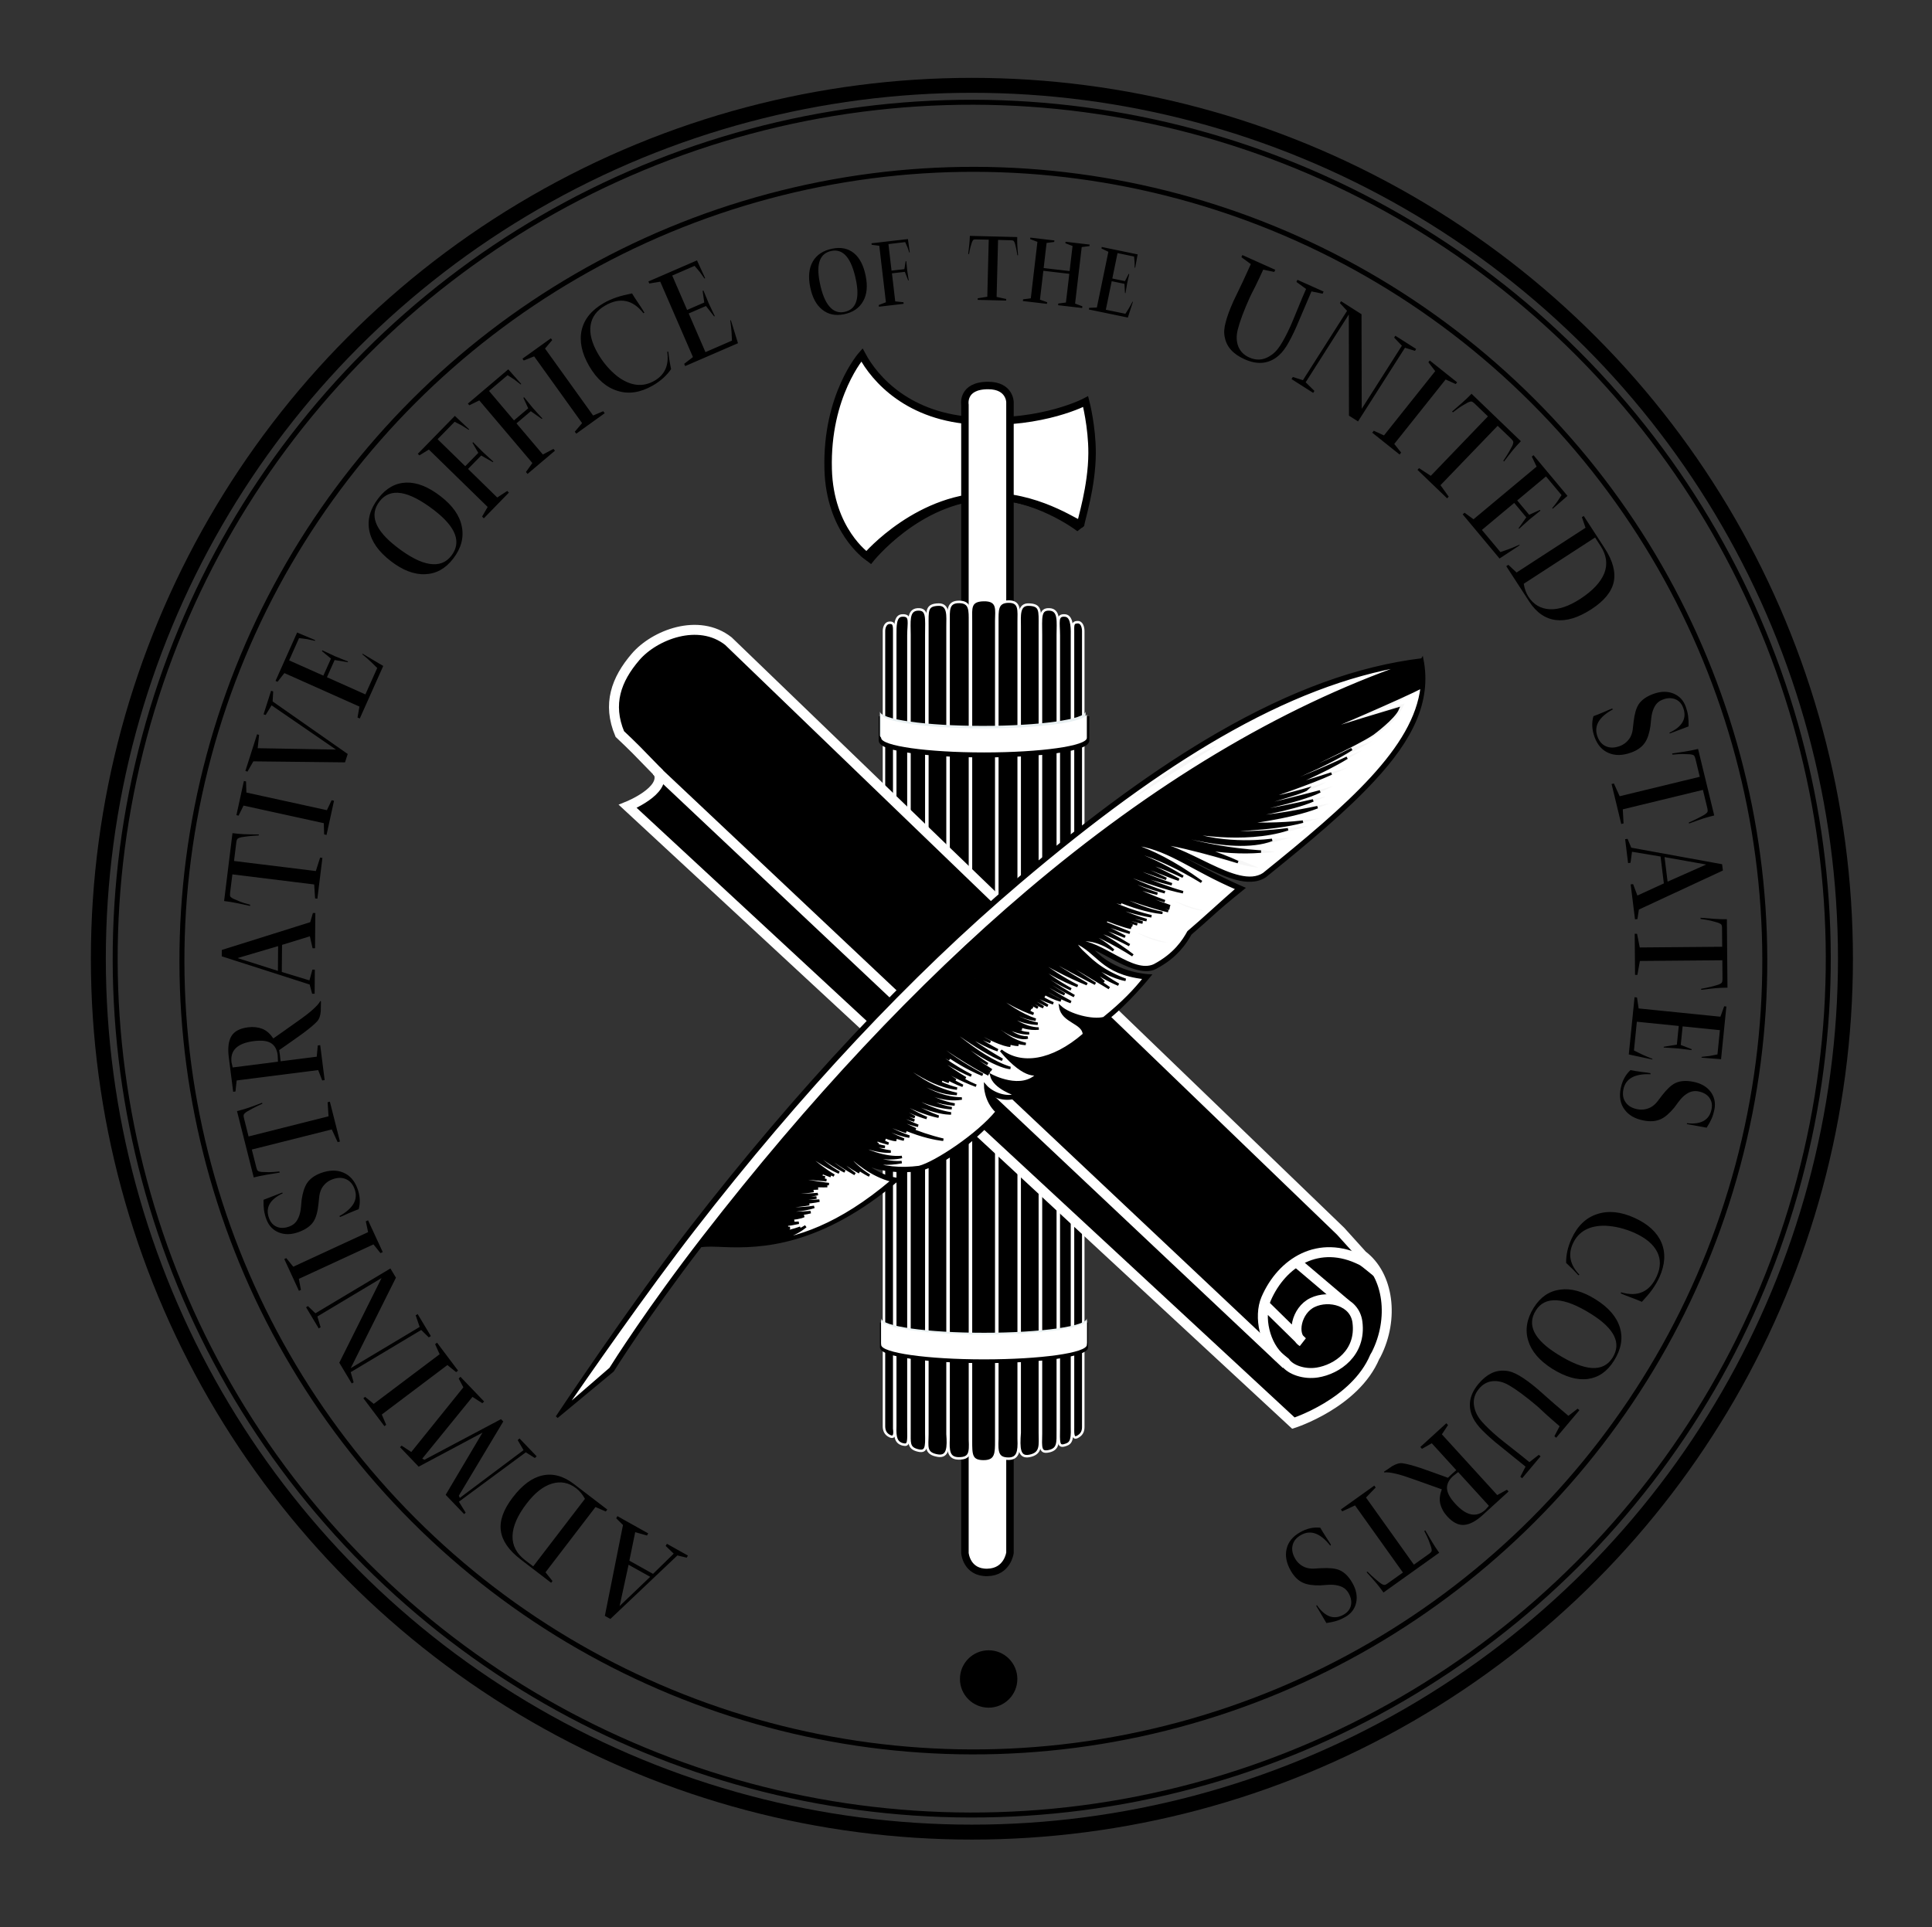 <?xml version="1.0" encoding="utf-8"?>
<!-- Generator: Adobe Illustrator 25.2.3, SVG Export Plug-In . SVG Version: 6.00 Build 0)  -->
<svg version="1.1" xmlns="http://www.w3.org/2000/svg" xmlns:xlink="http://www.w3.org/1999/xlink" x="0px" y="0px"
	 viewBox="0 0 387.77 386.89" style="enable-background:new 0 0 387.77 386.89;" xml:space="preserve">
<rect x="0" y="0" width="387.77" height="386.89" fill="#333333" stroke="none"/>
<style type="text/css">
	.st0{fill:none;stroke:#000000;stroke-width:3;}
	.st1{fill:none;stroke:#000000;}
	.st2{stroke:#000000;}
	.st3{fill:#FFFFFF;stroke:#000000;stroke-width:1.5;}
	.st4{stroke:#FFFFFF;stroke-width:0.5;}
	.st5{stroke:#000000;stroke-width:0.5;}
	.st6{fill:#E9F0F2;}
	.st7{fill:#FFFFFF;}
	.st8{fill:#ECF3F4;}
	.st9{stroke:#FFFFFF;stroke-width:2;}
	.st10{fill:none;stroke:#FFFFFF;stroke-width:2;}
	.st11{fill:#F6F6F6;}
	.st12{fill:#96817B;}
	.st13{fill:#4B201B;}
</style>
<g id="Layer_4">
	<g>
		<g>
			<circle class="st0" cx="195.07" cy="192.46" r="175.33"/>
		</g>
		<g>
			
				<ellipse transform="matrix(0.707 -0.707 0.707 0.707 -78.941 194.309)" class="st1" cx="195.08" cy="192.44" rx="171.94" ry="171.94"/>
		</g>
		
			<ellipse transform="matrix(0.707 -0.707 0.707 0.707 -79.123 194.651)" class="st1" cx="195.4" cy="192.84" rx="158.87" ry="158.87"/>
		<g>
			<path d="M198.43,342.81c3.18,0,5.76-2.58,5.76-5.76c0-3.18-2.58-5.76-5.76-5.76c-3.18,0-5.76,2.58-5.76,5.76
				C192.67,340.23,195.25,342.81,198.43,342.81z"/>
		</g>
		<path d="M130.1,307.82l-0.24,0.43l-2.37-0.67l-1.17,5.72l4.75,2.65l4.15-4.06l-1.61-1.55l0.24-0.43l4.22,2.36l-0.24,0.43
			l-1.87-0.45l-13.45,12.75l-1.11-0.62l3.64-18.24l-1.36-1.35l0.24-0.43L130.1,307.82z M124.36,322.41l6.14-5.87l-4.34-2.42
			L124.36,322.41z M108.88,296.19c2.09-0.46,4.21,0.11,6.3,1.71l6.71,5.14l-0.3,0.39l-2.07-0.9l-10.03,13.1l1.4,1.76l-0.27,0.35
			l-6.13-4.7c-2.38-1.82-3.71-3.76-3.97-5.77c-0.27-2.01,0.53-4.25,2.4-6.68C104.81,298.12,106.78,296.65,108.88,296.19z
			 M102.87,308.31c-0.06,1.92,0.79,3.55,2.54,4.9l1.61,1.23l10.38-13.55c-0.49-0.9-1.07-1.6-1.75-2.12
			c-1.51-1.16-3.14-1.46-4.89-0.93c-1.75,0.53-3.43,1.86-5.07,4.01C103.87,304.22,102.93,306.39,102.87,308.31z M97.17,281.35
			l-0.36,0.34l-1.98-1.27l-10.09,12.41l0.46,0.21l15.36-8.15l0.45,0.47l-8.91,14.88l0.19,0.46l12.79-9.59l-1.17-2.01l0.36-0.34
			l3.44,3.59l-0.36,0.34l-1.82-1.14l-13.42,9.91l1.35,2.2l-0.3,0.29l-3.71-3.87l7.39-12.48l-12.81,6.83l-3.74-3.91l0.32-0.31
			l1.94,1.27L93,278.5l-0.94-1.77l0.36-0.34L97.17,281.35z M91.94,275.15l-0.39,0.3l-1.75-1.42l-13.17,9.93l0.88,2.07l-0.35,0.27
			l-4.23-5.61l0.35-0.27l1.74,1.4l13.22-9.96l-0.91-2.02l0.39-0.3L91.94,275.15z M63.31,263.64l15.05-9l1.11,1.85l-9.08,18.17
			l13.84-8.28l-0.8-2.34l0.4-0.24l2.65,4.42l-0.42,0.25l-1.52-1.48l-14.15,8.47l0.59,2.04l-0.38,0.23l-2.5-4.17l8.48-16.99
			l-12.88,7.71l0.65,2.16l-0.38,0.23l-2.54-4.24l0.38-0.23L63.31,263.64z M76.82,251.35l-0.45,0.21l-1.41-1.75l-14.98,6.92
			l0.42,2.21l-0.4,0.19l-2.94-6.38l0.4-0.19l1.4,1.73l15.02-6.94l-0.46-2.17l0.45-0.21L76.82,251.35z M68.87,235.38
			c1.33,0.54,2.29,1.63,2.87,3.21c0.53,1.44,0.62,2.82,0.25,4.15c-0.51,0.19-1.19,0.46-2.07,0.84c-0.88,0.41-1.43,0.64-1.65,0.72
			l-0.17-0.16c2.81-1.56,3.83-3.38,3.07-5.45c-0.36-0.98-0.94-1.65-1.76-1.99c-0.79-0.35-1.7-0.32-2.7,0.05
			c-0.9,0.33-1.6,0.92-2.1,1.74c-0.25,0.45-0.44,0.99-0.52,1.6c-0.07,0.72-0.12,1.26-0.17,1.59c-0.16,1.59-0.49,2.73-0.96,3.49
			c-0.58,0.91-1.56,1.63-2.98,2.15c-1.44,0.53-2.78,0.58-3.98,0.11c-1.2-0.47-2.05-1.35-2.54-2.67c-0.21-0.56-0.37-1.17-0.47-1.8
			c-0.08-0.61-0.12-1.31-0.1-2.1l3.76-1.46l0.09,0.16c-2.6,1.23-3.51,2.9-2.75,4.97c0.31,0.86,0.83,1.44,1.58,1.75
			c0.75,0.31,1.57,0.28,2.5-0.06c0.71-0.26,1.26-0.71,1.63-1.38c0.3-0.53,0.52-1.16,0.63-1.9c0.04-0.21,0.11-0.9,0.21-2.07
			c0.21-1.46,0.57-2.59,1.09-3.37c0.59-0.88,1.53-1.56,2.78-2.02C66.08,234.88,67.56,234.83,68.87,235.38z M52.66,221.57
			c-0.79,0.36-1.42,0.65-1.87,0.9c-0.45,0.25-0.85,0.46-1.22,0.68c-0.35,0.22-0.56,0.44-0.63,0.59c-0.07,0.15-0.06,0.42,0.03,0.74
			l0.92,3.66l16.05-4.04l-0.18-2.83l0.45-0.11l2.02,8l-0.46,0.12l-1.18-2.55l-16.05,4.04l0.92,3.63c0.08,0.33,0.19,0.54,0.3,0.65
			c0.13,0.1,0.42,0.19,0.83,0.22c0.44,0.02,0.92,0.04,1.43,0.04c0.51,0.01,1.19-0.06,2.06-0.14l0.06,0.23
			c-0.88,0.14-1.75,0.28-2.66,0.43c-0.9,0.15-1.74,0.33-2.55,0.54l-3.36-13.32c0.86-0.21,1.61-0.43,2.23-0.64
			c0.64-0.21,1.58-0.56,2.8-1.03L52.66,221.57z M64.42,201.02c-0.02,0.66-0.04,1.32-0.04,1.97c-0.07,0.9-0.3,1.59-0.74,2.06
			c-0.53,0.57-1.45,1.36-2.77,2.34c-1.01,0.73-2.62,1.88-4.84,3.42l0.15,0.95l0.14,1.29l7.25-0.92l0.21-2.26l0.49-0.06l0.89,7.02
			l-0.49,0.06l-0.81-2.07l-16.36,2.08l-0.24,2.21l-0.46,0.06l-0.88-6.92c-0.24-1.88-0.05-3.3,0.53-4.26
			c0.59-0.97,1.69-1.55,3.32-1.76c1.08-0.14,2.04-0.02,2.9,0.31c0.86,0.36,1.57,1.01,2.19,1.92c1.57-1.09,3.08-2.17,4.57-3.23
			c1.52-1.06,2.59-1.88,3.23-2.46c0.8-0.7,1.36-1.3,1.63-1.83L64.42,201.02z M46.47,213.27l0.23,1.02l9.09-1.16l-0.06-1.33
			c-0.15-1.16-0.62-1.97-1.38-2.42c-0.77-0.45-1.88-0.57-3.41-0.38C47.66,209.42,46.16,210.84,46.47,213.27z M63.23,190.36l-0.49,0
			l-0.55-2.4l-5.58,1.72l-0.05,5.44l5.55,1.69l0.59-2.16l0.49,0l-0.04,4.84l-0.5,0l-0.5-1.85l-17.64-5.66l0.01-1.28l17.74-5.57
			l0.54-1.84l0.49,0L63.23,190.36z M47.68,192.33l8.1,2.57l0.04-4.97L47.68,192.33z M51.93,167.71c-0.87,0.05-1.56,0.1-2.07,0.16
			c-0.51,0.07-0.96,0.12-1.39,0.2c-0.4,0.08-0.68,0.2-0.8,0.32c-0.12,0.12-0.2,0.37-0.24,0.7l-0.46,3.75l16.42,2.02l0.86-2.7
			l0.46,0.06l-1.01,8.19l-0.46-0.06l-0.18-2.8l-16.42-2.02l-0.46,3.72c-0.04,0.34-0.02,0.58,0.04,0.71c0.09,0.14,0.33,0.33,0.7,0.5
			c0.4,0.18,0.85,0.37,1.32,0.56c0.47,0.19,1.13,0.38,1.97,0.61l-0.03,0.23c-0.87-0.19-1.74-0.37-2.63-0.56
			c-0.89-0.19-1.74-0.32-2.57-0.42l1.68-13.63c0.88,0.11,1.66,0.18,2.31,0.21c0.68,0.03,1.67,0.05,2.98,0.05L51.93,167.71z
			 M65.54,167.61l-0.48-0.11l-0.07-2.25l-16.11-3.53l-1,2.02l-0.43-0.1l1.5-6.86l0.43,0.09l0.07,2.23l16.16,3.54l0.95-2l0.48,0.11
			L65.54,167.61z M54.72,140.81l15.07,10.55l-0.54,1.68l-18.4-0.2l-1.18,2.06l-0.42-0.14l2.35-7.36l0.4,0.13l-0.28,2.67l15.71,0.27
			l-12.92-8.88l-1.19,1.94l-0.42-0.13l1.51-4.73l0.42,0.13L54.72,140.81z M76.92,133.69l-4.71,10.55l-0.45-0.2l0.38-2.2l-15.06-6.72
			l-1.38,1.75l-0.4-0.18l4.34-9.72l0.24,0.11l3.38,1.42l-0.06,0.14c-0.65-0.15-1.16-0.26-1.59-0.34c-0.41-0.04-0.95-0.11-1.59-0.2
			l-1.99,4.47l6.87,3.06l1.53-3.42l-1.81-1.49l0.07-0.17l2.5,1.17c0.31,0.14,0.82,0.34,1.52,0.62c0.7,0.28,1.09,0.43,1.14,0.45
			l-0.06,0.14l-2.63-0.43l-1.54,3.45l7.72,3.45l2.37-5.3c-0.38-0.37-0.77-0.77-1.21-1.19c-0.44-0.42-1.03-0.95-1.78-1.56l0.05-0.12
			L76.92,133.69z M92.69,105.7c0.45,2.22-0.14,4.4-1.75,6.47c-1.54,2-3.42,3.02-5.61,3.1c-2.21,0.1-4.52-0.79-6.92-2.65
			c-2.43-1.88-3.86-3.9-4.29-6.11c-0.43-2.21,0.18-4.36,1.83-6.5c1.56-2.02,3.41-3.05,5.57-3.13c2.16-0.07,4.47,0.85,6.92,2.75
			C90.83,101.47,92.26,103.49,92.69,105.7z M80.52,98.99c-1.82-0.29-3.27,0.27-4.33,1.65c-2.1,2.72-0.97,5.76,3.42,9.15
			c2.57,1.99,4.78,3.13,6.63,3.41c1.85,0.28,3.29-0.26,4.35-1.64c2.08-2.7,0.95-5.74-3.42-9.11
			C84.56,100.44,82.35,99.29,80.52,98.99z M94.05,86.28c-0.56-0.36-1-0.65-1.37-0.87c-0.37-0.18-0.85-0.43-1.43-0.74l-3.42,3.5
			l5.55,5.42L96,90.91l-1.17-2.01l0.13-0.13l1.94,1.96c0.24,0.24,0.65,0.6,1.21,1.11c0.56,0.51,0.88,0.78,0.91,0.82l-0.11,0.11
			l-2.33-1.33l-2.64,2.7l5.86,5.73l2.01-1.31l0.33,0.33l-5.03,5.16l-0.35-0.35l1.12-1.93l-11.8-11.52l-1.9,1.16l-0.32-0.31
			l7.43-7.61l0.19,0.18l2.68,2.51L94.05,86.28z M104.51,77.18c-0.52-0.41-0.94-0.74-1.28-0.99c-0.35-0.21-0.81-0.51-1.35-0.87
			l-3.73,3.16l5.01,5.91l2.86-2.42l-0.97-2.11l0.14-0.12l1.74,2.14c0.22,0.26,0.59,0.66,1.1,1.22c0.51,0.56,0.8,0.86,0.83,0.9
			l-0.12,0.1l-2.2-1.55l-2.88,2.44l5.3,6.25l2.12-1.12l0.3,0.36l-5.5,4.66l-0.32-0.38l1.29-1.81L96.2,80.38l-2,0.98l-0.29-0.34
			l8.11-6.88l0.17,0.2l2.43,2.75L104.51,77.18z M115.66,87.06l-0.29-0.4l1.46-1.72l-9.62-13.4l-2.09,0.83l-0.26-0.36l5.71-4.1
			l0.26,0.36l-1.44,1.7l9.65,13.44l2.04-0.86l0.29,0.4L115.66,87.06z M134.34,72.2c0.09,0.58,0.23,1.22,0.35,1.9
			c-0.88,1.29-2.1,2.39-3.66,3.29c-2.48,1.43-4.86,1.79-7.1,1.07c-2.27-0.7-4.15-2.35-5.68-4.98c-1.5-2.59-2-5.01-1.5-7.22
			c0.51-2.19,1.96-3.99,4.39-5.4c0.79-0.46,1.65-0.83,2.55-1.15c0.9-0.31,1.96-0.56,3.17-0.81c0.25,0.43,0.66,1.09,1.24,1.93
			c0.58,0.84,0.99,1.5,1.24,1.93l-0.2,0.12c-2.16-2.75-4.73-3.24-7.68-1.54c-1.69,0.98-2.67,2.3-2.92,3.94
			c-0.26,1.68,0.24,3.59,1.48,5.73c0.52,0.9,1.12,1.73,1.77,2.49c0.67,0.79,1.38,1.45,2.12,2.05c2.6,1.95,5.09,2.25,7.46,0.88
			c2.09-1.21,2.93-3.14,2.55-5.83l0.22,0.02C134.18,71.09,134.25,71.63,134.34,72.2z M148.12,68.9l-10.6,4.59l-0.2-0.45l1.76-1.36
			l-6.56-15.13l-2.2,0.36l-0.18-0.41l9.76-4.23l0.1,0.24l1.53,3.34l-0.14,0.06c-0.38-0.54-0.68-0.98-0.94-1.32
			c-0.28-0.31-0.62-0.72-1.04-1.22l-4.49,1.95l2.99,6.9l3.44-1.49l-0.33-2.33l0.17-0.07l1.05,2.55c0.13,0.31,0.38,0.8,0.7,1.48
			c0.32,0.68,0.51,1.05,0.53,1.1l-0.14,0.06l-1.64-2.09l-3.46,1.5l3.36,7.76l5.32-2.31c-0.03-0.53-0.05-1.09-0.08-1.69
			c-0.04-0.61-0.12-1.39-0.26-2.36l0.12-0.05L148.12,68.9z M173.22,60.5c-0.77,1.37-2.07,2.23-3.85,2.59
			c-1.71,0.34-3.15,0.03-4.34-0.93c-1.2-0.95-2-2.46-2.42-4.53c-0.42-2.08-0.25-3.79,0.53-5.14c0.78-1.35,2.08-2.2,3.91-2.57
			c1.73-0.35,3.17-0.05,4.33,0.89c1.16,0.94,1.95,2.47,2.37,4.58C174.17,57.45,174,59.15,173.22,60.5z M169.9,51.47
			c-0.82-0.97-1.83-1.34-3.01-1.1c-2.33,0.47-3.12,2.57-2.36,6.34c0.44,2.21,1.08,3.81,1.92,4.79c0.84,0.99,1.83,1.36,3.02,1.12
			c2.31-0.46,3.1-2.57,2.35-6.31C171.36,54.06,170.73,52.46,169.9,51.47z M182.49,50.68c-0.14-0.44-0.25-0.79-0.36-1.06
			c-0.12-0.26-0.27-0.6-0.45-1.02L178.32,49l0.62,5.33l2.58-0.3l0.25-1.59l0.13-0.01l0.19,1.9c0.03,0.23,0.09,0.61,0.17,1.12
			c0.08,0.52,0.13,0.8,0.13,0.84l-0.11,0.01l-0.67-1.73l-2.59,0.3l0.66,5.63l1.65,0.17l0.04,0.32l-4.96,0.58l-0.04-0.34l1.44-0.55
			l-1.33-11.34l-1.53-0.2l-0.04-0.3l7.32-0.85l0.02,0.18l0.35,2.52L182.49,50.68z M204.19,51.23c-0.09-0.6-0.17-1.07-0.25-1.41
			c-0.08-0.34-0.15-0.65-0.23-0.94c-0.08-0.27-0.19-0.46-0.28-0.53c-0.09-0.08-0.27-0.12-0.5-0.12l-2.61-0.07l-0.29,11.45l1.92,0.41
			l-0.01,0.32l-5.71-0.14l0.01-0.32l1.92-0.31l0.29-11.45l-2.59-0.06c-0.23-0.01-0.4,0.03-0.49,0.08c-0.09,0.07-0.2,0.25-0.3,0.51
			c-0.1,0.29-0.2,0.61-0.29,0.95c-0.1,0.34-0.18,0.81-0.29,1.4l-0.16,0c0.07-0.61,0.14-1.22,0.21-1.85c0.07-0.63,0.1-1.22,0.12-1.8
			l9.51,0.24c-0.01,0.61-0.01,1.15,0.01,1.6c0.02,0.47,0.08,1.16,0.16,2.06L204.19,51.23z M212.37,61.27l0.04-0.34l1.53-0.2
			l0.68-5.76l-5.21-0.61l-0.68,5.8l1.45,0.51L210.13,61l-4.83-0.57l0.04-0.34l1.55-0.2l1.33-11.34L206.76,48l0.04-0.3l4.83,0.57
			l-0.04,0.3l-1.53,0.2l-0.59,5.04l5.21,0.61l0.59-5.04l-1.44-0.55l0.04-0.3l4.83,0.57l-0.04,0.3l-1.55,0.2l-1.33,11.34l1.46,0.55
			l-0.04,0.34L212.37,61.27z M226.37,63.75l-7.83-1.62l0.07-0.33l1.54-0.07l2.31-11.18l-1.39-0.67l0.06-0.3l7.21,1.49l-0.04,0.18
			l-0.46,2.5l-0.11-0.02c0-0.46,0.01-0.83-0.01-1.12c-0.03-0.28-0.07-0.66-0.1-1.11l-3.32-0.69l-1.05,5.1l2.54,0.53l0.74-1.45
			l0.12,0.03l-0.42,1.86c-0.05,0.23-0.11,0.6-0.19,1.12c-0.09,0.52-0.13,0.8-0.14,0.84l-0.11-0.02l-0.1-1.84l-2.56-0.53l-1.18,5.73
			l3.93,0.81c0.19-0.31,0.41-0.63,0.63-0.99c0.22-0.36,0.49-0.84,0.79-1.44l0.09,0.02L226.37,63.75z M263.22,58.5l-3.05,7.16
			c-0.71,1.59-1.38,2.89-1.99,3.87c-0.63,0.97-1.28,1.71-1.99,2.21c-1.83,1.34-3.97,1.47-6.39,0.38c-2.28-1.02-3.6-2.47-3.97-4.38
			c-0.21-0.87-0.15-1.89,0.17-3.04c0.29-1.15,0.81-2.57,1.57-4.26c0.59-1.25,1.22-2.53,1.88-3.92c0.65-1.39,1.18-2.55,1.6-3.5
			l-1.89-1.39l0.19-0.43l6.6,2.96l-0.19,0.43l-2.22-0.46c-0.43,0.95-0.95,2.05-1.58,3.34c-0.66,1.27-1.02,2.02-1.12,2.24
			c-1.22,2.71-2.01,4.86-2.41,6.45c-0.33,1.31-0.27,2.45,0.12,3.42c0.39,0.97,1.12,1.7,2.16,2.17c1.4,0.63,2.74,0.57,4.02-0.19
			c0.81-0.46,1.55-1.16,2.19-2.15c0.65-0.99,1.36-2.33,2.12-4.01c0.16-0.36,0.65-1.51,1.42-3.41c0.77-1.91,1.35-3.25,1.68-3.98
			l-1.93-1.41l0.19-0.43l5.25,2.36l-0.19,0.43L263.22,58.5z M281.99,69.81l-9.42,14.79l-1.82-1.16l-0.03-20.31l-8.66,13.61
			l1.76,1.74l-0.25,0.39l-4.35-2.77l0.26-0.42l2.03,0.64l8.86-13.92l-1.44-1.56l0.24-0.37l4.1,2.61l0.04,18.99l8.06-12.67
			l-1.55-1.63l0.24-0.37l4.17,2.65L284,70.43L281.99,69.81z M275.42,86.86l0.31-0.39l2.05,0.94l10.28-12.9l-1.37-1.79l0.28-0.35
			l5.49,4.38l-0.28,0.35l-2.03-0.92l-10.31,12.94l1.38,1.73l-0.31,0.39L275.42,86.86z M301.72,92.52c0.48-0.73,0.86-1.3,1.11-1.75
			c0.25-0.45,0.48-0.84,0.68-1.23c0.18-0.37,0.24-0.67,0.22-0.83c-0.02-0.17-0.17-0.38-0.42-0.62l-2.72-2.61L289.12,97.4l1.65,2.3
			l-0.32,0.34l-5.95-5.72l0.32-0.34l2.35,1.54l11.47-11.93l-2.7-2.6c-0.24-0.23-0.45-0.36-0.6-0.39c-0.17-0.01-0.46,0.06-0.82,0.25
			c-0.38,0.21-0.8,0.46-1.24,0.72c-0.44,0.27-0.98,0.68-1.67,1.21l-0.17-0.16c0.67-0.58,1.34-1.17,2.03-1.77
			c0.69-0.6,1.3-1.2,1.88-1.8l9.9,9.52c-0.61,0.64-1.13,1.22-1.55,1.72c-0.43,0.52-1.04,1.31-1.83,2.35L301.72,92.52z
			 M300.97,112.12l-7.4-8.87l0.38-0.32l1.8,1.31l12.66-10.57l-0.96-2.01l0.34-0.28l6.82,8.17l-0.2,0.17l-2.77,2.41l-0.1-0.12
			c0.42-0.52,0.75-0.93,1-1.28c0.22-0.35,0.52-0.8,0.88-1.34l-3.13-3.75l-5.77,4.82l2.4,2.88l2.14-0.97l0.12,0.14l-2.15,1.73
			c-0.26,0.22-0.66,0.59-1.22,1.09c-0.56,0.5-0.87,0.79-0.91,0.82l-0.1-0.12l1.54-2.17l-2.42-2.9l-6.49,5.42l3.72,4.45
			c0.5-0.18,1.03-0.35,1.6-0.56c0.57-0.21,1.3-0.51,2.19-0.91l0.08,0.1L300.97,112.12z M312.28,124.47
			c-2.13-0.26-3.93-1.51-5.36-3.72l-4.6-7.09l0.42-0.27l1.65,1.54l13.84-8.98l-0.73-2.13l0.37-0.24l4.21,6.48
			c1.63,2.51,2.23,4.78,1.81,6.76c-0.42,1.98-1.92,3.82-4.5,5.49C316.76,124.01,314.4,124.73,312.28,124.47z M322,115.07
			c0.7-1.79,0.45-3.61-0.75-5.47l-1.1-1.7l-14.32,9.29c0.16,1.01,0.47,1.87,0.93,2.59c1.03,1.59,2.47,2.43,4.3,2.52
			c1.82,0.09,3.85-0.61,6.12-2.08C319.69,118.58,321.29,116.85,322,115.07z M322.87,151.16c-1.33-0.55-2.27-1.65-2.84-3.24
			c-0.52-1.45-0.6-2.83-0.21-4.15c0.51-0.18,1.19-0.45,2.08-0.83c0.88-0.4,1.44-0.62,1.66-0.7l0.17,0.16
			c-2.82,1.53-3.86,3.34-3.12,5.42c0.35,0.98,0.92,1.66,1.74,2c0.79,0.35,1.69,0.33,2.7-0.03c0.91-0.32,1.61-0.91,2.12-1.72
			c0.25-0.45,0.45-0.99,0.53-1.6c0.08-0.72,0.13-1.26,0.18-1.58c0.18-1.58,0.52-2.73,1-3.48c0.59-0.9,1.58-1.61,3-2.12
			c1.45-0.52,2.79-0.55,3.98-0.07c1.2,0.49,2.04,1.37,2.51,2.7c0.2,0.56,0.36,1.17,0.45,1.8c0.08,0.61,0.11,1.31,0.09,2.1
			l-3.77,1.43l-0.08-0.16c2.61-1.21,3.53-2.87,2.79-4.95c-0.31-0.86-0.82-1.45-1.57-1.76c-0.75-0.31-1.57-0.3-2.5,0.04
			c-0.71,0.25-1.27,0.7-1.64,1.36c-0.31,0.53-0.53,1.16-0.65,1.89c-0.04,0.21-0.12,0.9-0.23,2.07c-0.22,1.46-0.59,2.59-1.12,3.36
			c-0.6,0.88-1.55,1.55-2.8,1.99C325.65,151.69,324.17,151.72,322.87,151.16z M338.95,165.12c0.8-0.35,1.42-0.64,1.88-0.88
			c0.45-0.24,0.86-0.45,1.23-0.67c0.35-0.22,0.57-0.43,0.64-0.58c0.07-0.15,0.06-0.42-0.02-0.75l-0.89-3.67l-16.08,3.9l0.15,2.83
			l-0.46,0.11l-1.94-8.02l0.46-0.11l1.16,2.56l16.08-3.9l-0.88-3.64c-0.08-0.33-0.19-0.54-0.29-0.65c-0.13-0.1-0.42-0.19-0.83-0.23
			c-0.44-0.03-0.92-0.04-1.43-0.05c-0.51-0.01-1.19,0.05-2.06,0.12l-0.06-0.23c0.88-0.13,1.76-0.27,2.66-0.4
			c0.9-0.14,1.74-0.32,2.55-0.51l3.24,13.35c-0.86,0.21-1.61,0.42-2.23,0.62c-0.64,0.21-1.58,0.54-2.81,1L338.95,165.12z
			 M327.29,177.54l0.49-0.06l0.86,2.3l5.31-2.44l-0.66-5.4l-5.73-0.95l-0.3,2.21l-0.49,0.06l-0.59-4.8l0.49-0.06l0.74,1.77
			l18.23,3.32l0.16,1.26l-16.86,7.84l-0.29,1.9l-0.49,0.06L327.29,177.54z M342.45,173.55l-8.36-1.49l0.61,4.93L342.45,173.55z
			 M341.44,198.5c0.86-0.16,1.53-0.3,2.03-0.43c0.49-0.13,0.93-0.24,1.35-0.38c0.39-0.13,0.65-0.29,0.75-0.42
			c0.1-0.13,0.15-0.39,0.15-0.73l-0.03-3.77l-16.55,0.14l-0.5,2.79l-0.47,0l-0.07-8.25l0.47,0l0.54,2.75l16.55-0.14l-0.03-3.75
			c0-0.34-0.06-0.57-0.14-0.7c-0.11-0.13-0.37-0.28-0.76-0.41c-0.42-0.13-0.89-0.25-1.38-0.38c-0.5-0.13-1.17-0.22-2.03-0.35l0-0.23
			c0.88,0.07,1.77,0.14,2.68,0.21c0.91,0.07,1.77,0.09,2.6,0.08l0.12,13.74c-0.88,0.01-1.67,0.04-2.32,0.1
			c-0.68,0.06-1.66,0.17-2.96,0.34L341.44,198.5z M326.91,211.68l1.16-11.49l0.49,0.05l0.33,2.2l16.41,1.66l0.76-2.09l0.44,0.04
			l-1.07,10.59l-0.26-0.03l-3.66-0.29l0.02-0.16c0.66-0.06,1.19-0.12,1.61-0.18c0.4-0.09,0.93-0.19,1.57-0.31l0.49-4.87l-7.48-0.76
			l-0.38,3.73l2.19,0.85l-0.02,0.18l-2.74-0.33c-0.34-0.03-0.88-0.06-1.64-0.11c-0.75-0.05-1.17-0.07-1.22-0.07l0.02-0.16l2.63-0.42
			l0.38-3.75l-8.41-0.85l-0.58,5.77c0.47,0.23,0.97,0.49,1.52,0.75c0.55,0.26,1.28,0.57,2.18,0.93l-0.01,0.13L326.91,211.68z
			 M326.06,222.73c-0.86-1.15-1.1-2.58-0.77-4.24c0.3-1.51,0.95-2.73,1.96-3.67c0.54,0.11,1.26,0.23,2.21,0.36
			c0.96,0.11,1.55,0.2,1.78,0.25l0.06,0.22c-3.21-0.14-5.03,0.88-5.47,3.04c-0.21,1.02-0.06,1.9,0.46,2.61
			c0.49,0.71,1.28,1.16,2.33,1.37c0.94,0.19,1.85,0.05,2.71-0.39c0.45-0.25,0.89-0.62,1.28-1.1c0.43-0.58,0.76-1.02,0.97-1.27
			c0.97-1.26,1.85-2.07,2.64-2.47c0.97-0.47,2.18-0.57,3.66-0.27c1.5,0.3,2.67,0.96,3.45,1.99c0.77,1.03,1.04,2.23,0.76,3.6
			c-0.12,0.59-0.29,1.19-0.54,1.78c-0.25,0.56-0.58,1.18-1.01,1.84l-3.97-0.72l0.01-0.18c2.86,0.31,4.5-0.64,4.94-2.8
			c0.18-0.89,0.04-1.66-0.44-2.32c-0.48-0.65-1.19-1.06-2.16-1.26c-0.74-0.15-1.45-0.05-2.11,0.32c-0.54,0.29-1.05,0.72-1.53,1.29
			c-0.14,0.16-0.57,0.71-1.26,1.66c-0.95,1.14-1.84,1.91-2.69,2.3c-0.96,0.44-2.12,0.53-3.42,0.27
			C328.17,224.61,326.89,223.88,326.06,222.73z M315.73,254.87c-0.41-0.41-0.89-0.86-1.39-1.34c-0.04-1.56,0.32-3.17,1.06-4.8
			c1.18-2.61,2.91-4.28,5.15-5c2.25-0.75,4.74-0.51,7.51,0.75c2.73,1.24,4.54,2.91,5.42,5c0.86,2.08,0.72,4.38-0.43,6.94
			c-0.38,0.83-0.86,1.64-1.41,2.42c-0.55,0.78-1.27,1.6-2.1,2.5c-0.45-0.2-1.17-0.5-2.13-0.85c-0.96-0.35-1.68-0.65-2.13-0.85
			l0.1-0.21c3.36,0.98,5.74-0.11,7.14-3.22c0.81-1.78,0.84-3.42,0.08-4.91c-0.77-1.52-2.28-2.78-4.53-3.8
			c-0.95-0.43-1.92-0.75-2.89-1c-1-0.25-1.97-0.38-2.92-0.44c-3.25-0.07-5.45,1.13-6.58,3.61c-1,2.2-0.56,4.26,1.32,6.23l-0.19,0.11
			C316.51,255.68,316.15,255.29,315.73,254.87z M306.73,269.14c-0.67-2.17-0.29-4.39,1.1-6.62c1.34-2.14,3.1-3.34,5.28-3.63
			c2.19-0.32,4.57,0.34,7.15,1.96c2.6,1.63,4.22,3.5,4.87,5.66c0.65,2.15,0.25,4.36-1.19,6.65c-1.35,2.16-3.09,3.37-5.24,3.66
			c-2.14,0.29-4.53-0.41-7.16-2.05C309,273.16,307.38,271.29,306.73,269.14z M319.51,274.62c1.84,0.11,3.22-0.59,4.15-2.07
			c1.82-2.91,0.4-5.83-4.3-8.77c-2.76-1.73-5.06-2.65-6.94-2.75c-1.87-0.1-3.25,0.58-4.17,2.05c-1.81,2.89-0.38,5.81,4.29,8.73
			C315.34,273.57,317.65,274.5,319.51,274.62z M306.19,294.42l-6.05-4.89c-1.33-1.12-2.4-2.12-3.17-2.98
			c-0.76-0.88-1.29-1.7-1.58-2.52c-0.79-2.13-0.33-4.22,1.38-6.25c1.61-1.91,3.36-2.78,5.3-2.61c0.89,0.04,1.86,0.38,2.87,0.99
			c1.03,0.59,2.25,1.49,3.66,2.68c1.04,0.91,2.1,1.87,3.26,2.88c1.16,1.01,2.13,1.83,2.93,2.5l1.85-1.43l0.36,0.3l-4.66,5.53
			l-0.36-0.3l1.05-2.01c-0.79-0.67-1.71-1.48-2.78-2.44c-1.04-0.98-1.66-1.54-1.84-1.69c-2.27-1.91-4.12-3.27-5.54-4.09
			c-1.17-0.68-2.28-0.93-3.32-0.82c-1.04,0.11-1.94,0.61-2.68,1.49c-0.99,1.17-1.3,2.48-0.92,3.92c0.22,0.9,0.69,1.81,1.47,2.7
			c0.78,0.89,1.87,1.95,3.28,3.14c0.3,0.25,1.27,1.04,2.89,2.3c1.62,1.26,2.75,2.18,3.37,2.7l1.89-1.47l0.36,0.3l-3.7,4.4l-0.36-0.3
			L306.19,294.42z M277.79,295.43c0.55-0.36,1.1-0.72,1.63-1.1c0.78-0.46,1.47-0.67,2.11-0.58c0.77,0.11,1.95,0.4,3.51,0.92
			c1.18,0.41,3.04,1.06,5.58,1.99l0.69-0.67l0.98-0.86l-4.92-5.4l-1.97,1.12l-0.33-0.37l5.23-4.77l0.33,0.37l-1.23,1.86l11.11,12.19
			l1.95-1.07l0.32,0.35l-5.15,4.7c-1.4,1.28-2.67,1.94-3.8,2.01c-1.13,0.08-2.24-0.49-3.35-1.7c-0.74-0.81-1.19-1.66-1.41-2.55
			c-0.2-0.91-0.08-1.86,0.32-2.89c-1.79-0.65-3.55-1.27-5.27-1.88c-1.74-0.63-3.03-1.04-3.87-1.23c-1.04-0.25-1.84-0.36-2.44-0.28
			L277.79,295.43z M298.14,303.07l0.7-0.78l-6.17-6.77l-1.05,0.82c-0.87,0.79-1.25,1.64-1.19,2.52c0.07,0.89,0.61,1.87,1.65,3
			C294.3,304.31,296.33,304.72,298.14,303.07z M274.45,315.5c0.62,0.61,1.12,1.08,1.52,1.41c0.39,0.33,0.73,0.63,1.08,0.89
			c0.33,0.24,0.61,0.36,0.78,0.37c0.17,0.01,0.41-0.1,0.68-0.3l3.07-2.19l-9.61-13.47l-2.57,1.19l-0.27-0.38l6.71-4.79l0.27,0.38
			l-1.94,2.02l9.61,13.47l3.05-2.17c0.28-0.2,0.44-0.38,0.5-0.51c0.05-0.16,0.02-0.46-0.1-0.86c-0.14-0.41-0.3-0.87-0.48-1.35
			c-0.18-0.48-0.49-1.09-0.88-1.86l0.19-0.14c0.45,0.77,0.9,1.53,1.37,2.32c0.47,0.79,0.94,1.5,1.43,2.18l-11.18,7.98
			c-0.51-0.72-0.99-1.34-1.41-1.84c-0.43-0.52-1.09-1.26-1.98-2.23L274.45,315.5z M258.23,310.96c0.31-1.4,1.23-2.52,2.71-3.36
			c1.33-0.76,2.68-1.07,4.05-0.92c0.27,0.47,0.65,1.1,1.17,1.91c0.54,0.8,0.86,1.31,0.97,1.51l-0.13,0.19
			c-1.99-2.52-3.95-3.23-5.88-2.14c-0.91,0.51-1.48,1.19-1.68,2.06c-0.21,0.84-0.04,1.73,0.49,2.65c0.47,0.84,1.17,1.43,2.06,1.79
			c0.49,0.17,1.05,0.27,1.67,0.25c0.72-0.05,1.27-0.09,1.59-0.09c1.59-0.09,2.78,0.04,3.6,0.39c0.99,0.43,1.86,1.28,2.6,2.59
			c0.76,1.34,1.02,2.65,0.75,3.91c-0.27,1.26-1,2.24-2.23,2.93c-0.52,0.29-1.09,0.56-1.7,0.75c-0.58,0.18-1.28,0.33-2.05,0.44
			l-2.05-3.47l0.15-0.11c1.64,2.36,3.43,2.99,5.35,1.9c0.79-0.45,1.29-1.06,1.47-1.85c0.18-0.79,0.02-1.6-0.46-2.46
			c-0.37-0.66-0.91-1.13-1.62-1.38c-0.57-0.21-1.23-0.32-1.97-0.32c-0.21,0-0.91,0.03-2.08,0.13c-1.48,0.03-2.65-0.14-3.5-0.53
			c-0.97-0.44-1.79-1.26-2.44-2.41C258.19,313.79,257.91,312.34,258.23,310.96z"/>
	</g>
</g>
<g id="Layer_3">
	<g>
		<g>
			<g>
				<path class="st2" d="M173.27,111.38l1.48,1.16c0,0,9.56-12.17,23.37-12.68c9.44-0.35,18.11,6.15,18.11,6.15l0.88-0.69
					c0,0,0.42-3.28-2.9-4.11c-2.11-0.53-8.92-3.7-15.78-3.61c-10.1,0.14-19.35,6.68-21.79,8.78
					C173.62,108.96,173.27,111.38,173.27,111.38z"/>
				<path class="st3" d="M172.99,71.25c2.58,4.85,9.37,12.6,22.94,13.25c13.57,0.64,21.97-3.88,21.97-3.88s1.31,5.03,1.29,10.34
					c-0.02,6.79-2.26,13.57-2.26,14.21c0,0.65-7.44-5.16-17.44-5.49c-14.87-0.5-25.52,11.95-25.52,11.95s-7.43-5.17-7.75-17.45
					C165.82,79.33,172.99,71.25,172.99,71.25z"/>
				<path class="st3" d="M202.71,80.72v231c0,0-0.49,3.85-4.52,3.94c-4.2,0.09-4.52-3.88-4.52-3.88V81.27c0,0-0.69-3.9,4.69-3.88
					C202.69,77.41,202.71,80.72,202.71,80.72z"/>
			</g>
			<g>
				<g>
					<path class="st4" d="M194.88,289.24V124.59c0-2.45-0.34-4.07,2.54-4.13c3.1-0.07,2.54,2.03,2.54,4.13v164.65
						c0,2.45,0.02,4.13-2.54,4.13C194.86,293.37,194.88,292.01,194.88,289.24z"/>
				</g>
				<g>
					<path class="st4" d="M190.39,288.69V124.84c0-2.27-0.24-4.05,2.17-4.01c2.25,0.04,2.12,1.73,2.12,4.01v164.22
						c0.12,2.59,0,3.71-2.23,3.71C190.38,292.76,190.26,291.26,190.39,288.69z"/>
				</g>
				<g>
					<path class="st4" d="M186.13,287.9V125.69c0-3.1-0.22-4.25,2.23-4.32c2.13-0.06,1.82,2.36,1.82,4.32V287.9
						c0.19,2.6,0.13,4.64-1.93,4.32C185.59,291.79,186.13,290.35,186.13,287.9z"/>
				</g>
				<g>
					<path class="st4" d="M182.54,287.41V127.45c0-2.58-0.38-4.97,1.62-5.11c2.09-0.14,1.76,1.68,1.76,5.11v160.33
						c0.06,2.82,0.02,3.89-1.87,3.34C182.33,290.63,182.55,289.56,182.54,287.41z"/>
				</g>
				<g>
					<path class="st4" d="M179.68,286.32V127.57c0-1.8-0.06-3.9,1.33-4.01c1.97-0.16,1.32,1.4,1.32,4.01v158.75
						c0.05,3.19,0.09,3.93-1.08,3.65C179.87,289.63,179.59,288.6,179.68,286.32z"/>
				</g>
				<g>
					<path class="st4" d="M177.42,286.32V126.6c0.04-0.84,0.42-1.56,1.1-1.58c0.58-0.02,1,0.04,0.96,1.58v160.21
						c0,0.13,0.38,2.06-0.83,1.52C177.67,287.89,177.43,287.12,177.42,286.32z"/>
				</g>
				<g>
					<path class="st4" d="M204.46,288.87V124.84c0-2.27,0.36-4.17-2.17-4.07c-2.25,0.09-2.12,1.79-2.12,4.07v164.04
						c-0.12,2.59,0,3.94,2.23,3.95C204.28,292.83,204.58,291.45,204.46,288.87z"/>
				</g>
				<g>
					<path class="st4" d="M208.71,287.6V125.69c0-3.1,0.22-4.25-2.23-4.32c-2.13-0.06-1.82,2.36-1.82,4.32V287.6
						c-0.23,3.12-0.16,5.07,1.93,4.68C209.12,291.8,208.71,290.04,208.71,287.6z"/>
				</g>
				<g>
					<path class="st4" d="M212.31,287.23V127.45c0-2.58,0.38-4.97-1.62-5.11c-2.09-0.14-1.76,1.68-1.76,5.11v160.33
						c-0.06,2.82-0.23,3.98,1.69,3.53C212.45,290.87,212.31,289.56,212.31,287.23z"/>
				</g>
				<g>
					<path class="st4" d="M215.16,286.62V127.57c0.06-2.29-0.2-3.9-1.39-4.01c-1.79-0.17-1.26,1.4-1.26,4.01v159.05
						c-0.05,2.87-0.1,3.84,1.08,3.53C214.73,289.84,215.28,289.52,215.16,286.62z"/>
				</g>
				<g>
					<path class="st4" d="M217.42,286.5V126.6c-0.04-0.96-0.42-1.72-1.1-1.7c-0.87,0.02-1,0.31-0.96,1.7v159.9
						c0.01,0.96-0.14,2.51,0.89,1.95C216.92,288.09,217.42,287.55,217.42,286.5z"/>
				</g>
			</g>
		</g>
		<g>
			<g>
				<g>
					<g>
						<path class="st2" d="M218.14,148.63c0,1.62-9.24,2.92-20.64,2.92c-11.4,0-20.64-1.31-20.64-2.92v-4.83
							c0,1.61,9.24,2.92,20.64,2.92c11.4,0,20.64-1.31,20.64-2.92V148.63z"/>
						<path d="M176.86,148.54c0,1.62,9.24,2.92,20.64,2.92c11.4,0,20.64-1.31,20.64-2.92"/>
					</g>
				</g>
				<g>
					<g>
						<path class="st5" d="M218.14,270.47c0,1.62-9.24,2.92-20.64,2.92c-11.4,0-20.64-1.31-20.64-2.92v-4.97
							c0,1.61,9.24,2.92,20.64,2.92c11.4,0,20.64-1.31,20.64-2.92V270.47z"/>
					</g>
				</g>
			</g>
		</g>
		<g>
			<g>
				<g>
					<g>
						<path class="st6" d="M217.89,147.63c0,1.62-9.24,2.92-20.64,2.92c-11.4,0-20.64-1.31-20.64-2.92v-4.83
							c0,1.61,9.24,2.92,20.64,2.92c11.4,0,20.64-1.31,20.64-2.92V147.63z"/>
						<path class="st7" d="M218.14,148.13c0,1.62-9.24,2.92-20.64,2.92c-11.4,0-20.64-1.31-20.64-2.92v-4.83
							c0,1.61,9.24,2.92,20.64,2.92c11.4,0,20.64-1.31,20.64-2.92V148.13z"/>
					</g>
				</g>
				<g>
					<g>
						<path class="st8" d="M218.14,269.6c0,1.62-9.24,2.92-20.64,2.92c-11.4,0-20.64-1.31-20.64-2.92v-4.97
							c0,1.61,9.24,2.92,20.64,2.92c11.4,0,20.64-1.31,20.64-2.92V269.6z"/>
					</g>
				</g>
				<g>
					<g>
						<path class="st7" d="M218.14,269.97c0,1.62-9.24,2.92-20.64,2.92c-11.4,0-20.64-1.31-20.64-2.92V265
							c0,1.61,9.24,2.92,20.64,2.92c11.4,0,20.64-1.31,20.64-2.92V269.97z"/>
					</g>
				</g>
			</g>
		</g>
	</g>
</g>
<g id="scroll">
	<g>
		<g>
			<path class="st9" d="M269.07,247.16L146.2,128.71c-6-4.74-14.85-1.26-18.64,3.16c-3.88,4.52-5.69,9.47-3.16,15.48
				c0,0,3.02,2.83,4.77,4.7l2.99,3.07c1.6,3.64-6.17,6.75-6.17,6.75l133.61,123.82c0,0,12.38-3.94,16.33-13.31l0.28-0.48
				c3.62-7.13,2.55-15.89-2.77-19.9L269.07,247.16z"/>
			<g>
				<g>
					<line class="st10" x1="270.17" y1="261.84" x2="260.16" y2="253.35"/>
					<path class="st10" d="M276.33,255.38c-0.56-0.42-2.37-2.01-3-2.33c-8.64-4.39-16.06,0.4-19.21,7.68
						c-1.55,3.59-0.27,9.44,2.99,12.06l0.82,0.67c1.11,1.58,3.9,2.48,6.47,2.07c3.95-0.63,8.84-3.95,8.05-10.11
						c-0.54-4.26-5.69-5.53-9-3.95c-3.32,1.58-4.23,6.57-2.05,7.9l-7.47-7.34"/>
					<line class="st10" x1="131.74" y1="154.75" x2="258.17" y2="273.9"/>
				</g>
			</g>
		</g>
	</g>
</g>
<g id="quill_line_art">
	<g>
		<path class="st7" d="M285.2,132.79c0.09-0.03,0.17-0.06,0.26-0.09c-0.09,0.01-0.17,0.02-0.26,0.03l0,0
			c-0.04,0-0.08,0.01-0.12,0.02c-27.11,3.41-54.23,21.64-80.74,44.15c-22,18.68-43.98,42.14-65.34,69.71
			c-11.61,14.99-27.09,37.64-27.22,37.85l10.98-9.51c0,0,6.86-11.03,17.95-25.44c6.47-0.78,18.94,4,38.36-12.51
			c-4.16-1-7.73-4.07-9.44-5.93c5.39,3.11,9.82,3.82,14.84,3.19c3.26-0.82,11.87-6.53,15.58-11.12c-2.3-2.12-2.33-5.25-2.33-5.25
			c1.5,1.75,4.57,2.64,6.13,1.85c0,0-4.3-1.36-4.91-3.88c0,0,6.19,3.34,9.43-0.38c0,0-2.27,1.53-7.48-4.61
			c4,3.1,10.21,2.35,16.66-3.23c-0.11-2.46-4.29-2.49-4.75-5.53c1.81,1.66,6.43,2.88,8.75,2.26c3.82-3.07,6.33-5.73,8.14-8.06
			c-8.85-1-9.13-5.28-14.17-7.33c5.36-0.45,11.6,6.83,16.13,4.8c4.18-2.21,5.91-4.99,6.86-6.7c2.78-2.36,6.93-6.21,9.79-8.68
			c-9.43-4.05-13.67-8.1-20.85-8.97c7.78-2.81,20.1,9.95,26.15,6.02C273.04,159.81,287.55,147.03,285.2,132.79z"/>
		<path class="st11" d="M284.74,132.8c0,0-13.16,4.23-16.97,7.85c0,0-26.82,16.04-41.88,26.09c0,0,20.37,6.7,26.72,7.48
			c0,0-5.3-2.31-8.23-3.19c0,0,6.06,0.7,11.52,0c-3.12-0.57-5.52-0.8-7.53-1.25c4.69,0.17,7.08-0.72,10.73-1.61
			c0,0-5.57,0.47-10.71,0.03c0,0,5.22,0.52,14.1-2.38c0,0-4.38,0.58-10.4,0.83c0,0,6.61-0.64,12.84-2.37
			c-4.67,0.59-6.78,0.58-9.76,0.62c0,0,6.27-1.43,11.78-3.63c0,0-5.69,1.06-9.69,1.72c0,0,4.61-1.18,8.85-3.06
			c0,0-3.37,0.49-6.96,1.57c0,0,4.29-1.6,8.42-3.7c0,0-4.94,1.41-7.95,2.11c0,0,5.79-2.19,6.52-2.94c0,0-3.68,1.44-5.8,1.47
			c0,0,6.5-2.61,10.15-4.35c0,0-4.08,1.21-6.83,1.87c0,0,4.67-2.24,9.65-5.3c0,0-4.67,1.9-7.83,3.19c0,0,6.66-2.94,10.4-5.4
			c0,0-1.45,1.02-4.45,1.54c0,0,3.24-1.17,5.53-2.96c2.29-1.79,3.56-2.88,4.98-5.79c0,0-3.36,0.85-6.42,2.08
			c0,0,3.86-1.71,5.78-2.78C281.25,140.54,284.17,138.31,284.74,132.8z"/>
		<path class="st11" d="M235.61,180.8c0,0,3.48,1.51,6.24,2.03C241.86,182.83,239.48,182.96,235.61,180.8z"/>
		<path class="st11" d="M228.1,187.17c0,0,3.48,1.51,6.24,2.03C234.35,189.2,231.97,189.33,228.1,187.17z"/>
		<path class="st12" d="M152.14,246.22c-1.62-0.17-2.41-0.37-2.41-0.37C150.57,246.02,151.38,246.14,152.14,246.22z M152.81,239.95
			c0.06,0.02,0.11,0.03,0.17,0.05C152.87,239.97,152.81,239.95,152.81,239.95z M178.12,222.72c-0.18-0.12-0.28-0.18-0.28-0.18
			C177.93,222.6,178.03,222.66,178.12,222.72z M184.75,205.06c0.01,0.02,0.03,0.03,0.04,0.04
			C184.76,205.08,184.75,205.06,184.75,205.06z M211.38,188.67c1.73,0.85,3.59,1.94,5.3,3.34c0.1,0.08,0.19,0.16,0.29,0.23
			C215.13,191.01,213.12,189.74,211.38,188.67z"/>
		<g>
			<path class="st13" d="M200.8,223.16c-0.01,0.02-0.02,0.03-0.03,0.04C200.78,223.19,200.79,223.18,200.8,223.16z"/>
			<path class="st13" d="M200.82,223.15c0,0.01-0.01,0.01-0.01,0.01C200.81,223.16,200.81,223.16,200.82,223.15z"/>
			<path class="st13" d="M200.86,223.09c-0.02,0.02-0.03,0.04-0.05,0.06C200.84,223.12,200.86,223.09,200.86,223.09z"/>
			<path class="st5" d="M285.45,132.34l-0.03,0.05c-12.84,1.55-26.21,6.42-40.9,14.89c-12.12,6.99-25.33,16.6-40.38,29.38
				c-22.01,18.7-44.01,42.17-65.39,69.76c-11.62,14.99-26.87,37.87-26.98,38.04l11.22-9.3c0.07-0.11,6.87-11.01,17.64-25.04
				c1.25-0.17,2.77-0.11,4.59-0.03c7.35,0.3,19.35,0.01,35.11-13.38c-2.96-0.29-5.49-2.02-7.1-3.2c3.68,1.46,7.23,1.87,11.3,1.35
				c5.94-1.66,11.02-6,16.32-11.77c-1.9-1.6-2.06-2.7-2.31-3.7c1.76,1.17,4.41,1.74,6.55,0.25c-1.27-0.11-3.6-1.44-4.69-2.5
				c2.17,0.77,6.56,1.46,8.73-2.05c-0.75,0.28-2.34,0.99-5.51-2.2c4.16,1.17,9.57-0.69,14.53-4.99c-0.07-1.5-1.27-2.52-2.42-3.24
				c-0.4-0.25-0.78-0.5-1.12-0.77c2.28,1,5.3,1.52,7.08,1.05c4.42-3.29,9.1-9.11,9.1-9.11s-6.06-0.11-10.62-4.29
				c-0.54-0.49-1.04-1.05-1.66-1.52c1.47,0.5,2.99,1.32,4.48,2.13c3.04,1.65,6.62,3.37,8.92,2.14c2.29-1.23,3.59-2.35,4.72-3.58
				c1.04-1.14,1.76-2.26,2.32-3.26c1.51-1.28,3.41-2.99,5.26-4.66c1.55-1.4,5.38-4.49,5.38-4.49c-3.47-1.49-7.32-3.45-9.78-4.78
				c-2.87-1.55-5.35-2.87-8.06-3.75c2.81,0.51,5.94,2.03,9.01,3.52c5.05,2.47,9.82,4.79,13.16,2.62l0.03-0.02l0.02-0.02
				c8.7-7.01,16.26-13.34,21.85-19.43C283.21,148.46,287.14,140.83,285.45,132.34z M141.22,248.34
				c-11.03,14.24-18.08,25.4-18.7,26.41l-9.11,7.89c4.05-5.88,16.29-23.51,25.84-35.83c21.35-27.56,43.32-51,65.3-69.67
				c15.01-12.75,28.19-22.34,40.28-29.32c13.34-7.7,25.6-12.4,37.33-14.33c-25.17,8.78-50.72,24.09-75.99,45.56
				C184.32,197.61,162.47,220.92,141.22,248.34z M179.07,237.02c-10.71,9.11-19.31,11.74-25.96,12.39c3.28-0.48,6.48-1.43,8.6-3.24
				c-5.08,3.27-10.95,2.27-10.95,2.27c6.51-0.01,9.89-1.98,9.89-1.98c-5.55,2-9.48,1.02-9.48,1.02c3.6-0.28,4.16-0.15,7.33-0.62
				c-5.18,0.25-7.05-0.06-7.05-0.06c2.62,0.03,3.79,0.22,7.11-0.31c-6.81,0.32-10.06-0.65-10.06-0.65c5.58,1.1,9.65,0.22,9.65,0.22
				c-2.49,0.1-5.36-0.37-5.36-0.37c4.62,0.37,5.35,0.23,7.54-0.23c-5.78,0.46-10.97-1.05-10.97-1.05
				c6.97,1.49,10.04,0.59,10.04,0.59c-2.84,0.25-6.24-0.72-6.24-0.72c3.49,0.66,6.81,0.48,8.22-0.17c-4.53,0.72-9.34-0.88-9.34-0.88
				c6.64,1.37,10.66,0.1,10.66,0.1c-7.84,0.69-12.44-1.23-12.44-1.23c8.41,2.03,13.15,0.18,13.15,0.18
				c-5.1,0.84-10.01-0.27-10.01-0.27c3.95,0.66,9.03-0.28,9.03-0.28c-6.92,0.17-9.5-0.78-9.5-0.78c7.35,1.19,11.53,0.07,11.53,0.07
				c-7.59,0.59-12.88-1.08-12.88-1.08c6.24,1.67,12.29,0.46,12.29,0.46c-6.58,0.39-9.9-0.64-9.9-0.64c6,1.04,10.18-0.06,10.18-0.06
				c-7.71,0.73-11.93-1.13-11.93-1.13c6.47,1.51,11.07,0.51,11.07,0.51c-5.59,0.34-9.03-0.9-9.03-0.9c4.82,0.72,9.94,0.39,9.94,0.39
				c-4.38-0.06-8.44-0.93-8.44-0.93c5.33,0.56,10.29,0.47,10.29,0.47c-2.77-0.19-9.38-1.29-9.38-1.29c2.89,0.39,9.71,0.89,9.71,0.89
				c-5.79-0.71-10.13-1.9-10.13-1.9c2.98,0.59,9.64,1.1,9.64,1.1c-2.4-0.36-5.66-0.99-8.23-1.52c3.78,0.57,7.93,0.96,7.93,0.96
				c-1.52-0.23-7.75-2.09-7.75-2.09c2.77,0.57,7.23,1.69,7.23,1.69l-4.55-2.34c2.98,1.26,6.24,2.5,6.24,2.5
				c-4.49-2.16-6.96-4.5-6.96-4.5c4,2.63,7.61,4.38,7.61,4.38c-3.97-2.35-6.57-5.29-6.57-5.29c4.31,3.34,7.58,4.69,7.58,4.69
				c-3.34-1.83-7.1-5.87-7.1-5.87c2.51,1.95,5.05,4.1,8.25,5.66c-5.08-3.3-7-6.34-7-6.34c2.32,2.51,5.21,4.66,9.03,6.85
				c-4.26-3.21-7.29-6.34-8.04-7.63c2.72,2.91,5.76,5.58,8.93,7.28c-6.06-4.15-7.81-7.45-7.81-7.45c4.91,5.76,9.82,8.1,9.82,8.1
				c-3.93-2.5-4.8-4.79-4.8-4.79C171.47,233.05,174.98,236.04,179.07,237.02z M229.7,196.33c-1.81,2.33-4.33,4.99-8.14,8.06
				c-2.32,0.61-6.95-0.61-8.75-2.26c0.46,3.04,4.65,3.07,4.75,5.53c-6.46,5.59-12.67,6.33-16.66,3.23c5.21,6.14,7.48,4.61,7.48,4.61
				c-3.24,3.72-9.43,0.38-9.43,0.38c0.61,2.53,4.91,3.88,4.91,3.88c-1.57,0.79-4.63-0.1-6.13-1.85c0,0,0.02,3.13,2.33,5.25
				c-3.72,4.6-12.32,10.3-15.58,11.12c-3.71,0.47-7.1,0.2-10.8-1.23c2,0.54,4.55,0.77,7.3,0.24c-2.84,0.2-6-0.8-8.91-2.2
				c2.98,1.19,6.03,1.81,8.95,1.17c-6.68,0.62-15.05-6.02-15.05-6.02c7.83,5.51,12.8,4.93,12.8,4.93c-4.38-0.54-8.78-3.4-8.78-3.4
				c2.87,1.32,4.95,2.5,7.62,2.45c-3.56-0.56-7.77-3.48-7.77-3.48c2.32,1.22,3.27,1.93,6.46,2.96c-6.2-2.82-8.65-5.17-8.65-5.17
				c4.46,3.53,8.49,4.6,8.49,4.6c-2.26-1.05-4.61-2.78-4.61-2.78c3.94,2.44,4.65,2.65,6.81,3.24c-5.35-2.24-9.28-5.95-9.28-5.95
				c5.52,4.51,8.66,5.11,8.66,5.11c-2.64-1.07-5.21-3.5-5.21-3.5c2.8,2.18,5.84,3.54,7.39,3.61c-4.35-1.43-7.91-5.05-7.91-5.05
				c5.28,4.25,9.43,4.96,9.43,4.96c-7.29-2.97-10.51-6.77-10.51-6.77c6.55,5.64,11.61,6.17,11.61,6.17
				c-4.92-1.58-8.78-4.82-8.78-4.82c3.21,2.39,8.16,3.88,8.16,3.88c-6.86-3.11-9.41-6.1-9.41-6.1c8.63,7.06,16.84,7.67,16.84,7.67
				c-11.01-2.62-16.26-8.12-16.26-8.12c4.79,4.33,10.72,6.02,10.72,6.02c-6.03-2.66-8.51-5.1-8.51-5.1c4.86,3.67,8.99,4.4,8.99,4.4
				c-7.19-2.87-10-6.26-10-6.26c5.07,4.3,9.25,5.2,9.25,5.2c-5.13-2.25-7.25-4.62-7.25-4.62c4.19,3.34,7.32,3.93,7.32,3.93
				c-4-2-5.89-3.78-5.89-3.78c4.76,3.08,8.3,3.97,8.3,3.97c-4.48-1.9-9.75-5.79-9.75-5.79c7.24,4.74,12.14,5.52,12.14,5.52
				c-6.7-2.42-14.55-8.31-14.55-8.31c11.25,8.07,17.03,7.66,17.03,7.66c-4.08-0.63-7.96-2.91-10.96-5.18
				c3.99,2.54,7.76,3.92,11.12,4.13c-3.29-0.56-6.76-2.39-9.7-4.35c3.68,2.21,7.16,3.41,10.28,3.61c-4.39-0.75-9.09-3.76-12.45-6.32
				c0.33,0.17,0.64,0.35,0.92,0.54c5.49,3.63,9.15,5.19,12.96,4.57c-6.25-0.02-11.64-4.96-12.63-6.03c3.74,2.9,7.74,5.06,11.64,5.12
				c-5.27-1.14-8.94-4.11-11.15-5.82c-2.21-1.71-3.85-2.49-3.85-2.49c3,0.78,8.44,6.5,15.03,7.24c-7.19-1.89-13.34-7.81-13.34-7.81
				c5.86,4.63,10.32,6.37,10.32,6.37c-5.92-3.6-10.44-7.19-10.44-7.19c3.16,1.75,8.35,6.2,11.82,7.29
				c-4.69-2.49-11.17-8.15-11.17-8.15c2.24,1.59,8.64,6.99,13.97,8.93c-6.11-3.11-10.21-6.42-13.16-9.46
				c5.56,5.24,11.74,8.31,11.74,8.31c-4.89-3.03-9.64-7.38-9.64-7.38c3.45,2.68,7.14,6.06,13.75,8.51
				c-6.59-2.76-14.15-9.77-15.01-10.58c0,0,0,0,0,0c7.89,7.11,12.89,9.06,12.89,9.06c-6.65-3.94-11.37-8.76-11.37-8.76
				c6.28,5.85,12.5,8.24,12.5,8.24c-7.72-3.99-12.73-9.5-12.88-9.67h0c3.86,3.94,8.54,6.43,8.54,6.43c-4.04-2.74-7.1-6.3-7.1-6.3
				c7.06,6.99,13.73,9.38,13.73,9.38c-8.43-4.47-12.12-8.82-12.12-8.82c5.98,5,13.32,8.77,13.32,8.77
				c-9.62-5.58-14.26-10.78-14.26-10.78c6.28,6.28,14.53,10.33,14.53,10.33c-8.3-4.82-13.99-10.78-13.99-10.78
				c6.29,6.12,14.31,10.36,14.31,10.36c-4.66-2.91-9.28-6.78-11.79-9c5.22,4.49,11.01,7.78,11.01,7.78
				c-5.06-3.24-11.26-9.15-11.26-9.15c11.5,9.97,15.81,9.92,15.81,9.92c-6.5-1.95-15-10.23-15-10.23
				c9.52,7.38,13.38,8.58,13.38,8.58c-7.81-4.49-11.16-7.98-11.16-7.98c5.74,4.71,10.25,6.07,10.25,6.07
				c-3.21-1.71-5.26-3.12-7.05-4.64c3,2.13,5.57,2.99,5.57,2.99c-2.47-1.25-4.62-2.9-6.18-4.27c7.56,5.08,10.17,5.02,10.17,5.02
				c-4.26-1.65-7.63-4.47-7.63-4.47c3.55,1.49,6.14,4.2,9.26,4.3c-5.53-1.7-7.43-5.54-13.07-7.15c2.05,0.37,3.75,1.08,6.59,3.07
				c3.34,2.34,5.17,3.72,7.96,3.89c-3.23-0.75-4.94-2.62-8.3-4.97c-1.31-0.92-2.63-1.76-3.85-2.5c2.33,1.1,4.78,2.47,6.39,3.75
				c4.11,3.27,6.14,2.43,6.14,2.43c-1.89,0.02-3.31-0.93-5.52-2.64c-0.47-0.36-0.91-0.71-1.33-1.05c4.16,3.21,7.15,2.83,7.15,2.83
				c-2.31-0.08-5.11-1.58-10.18-5.84c-0.18-0.16-0.36-0.3-0.53-0.44c0.54,0.34,1.12,0.77,1.76,1.28c4.95,4.01,7.48,4.19,7.48,4.19
				c-3.22-1.26-4.9-3-7.22-4.82c3.93,2.67,6.73,5.06,10.62,4.69c-2.87,0-6.05-2.19-8.79-4.5c2.89,1.97,5.02,3.34,8.58,3.54
				c-5.44-1.11-7.4-3.98-10.91-5.75c2.4,0.52,5.72,4.32,10.5,4.93c-5.61-1.83-12.2-8.25-12.2-8.25c6.51,5.59,11.76,7.08,11.76,7.08
				c-3.5-1.85-5.12-2.82-7.55-4.81c1.13,0.76,6.23,3.59,7.04,3.96c-3.71-2.43-10.35-7.63-11.88-8.83c0,0,0.01-0.01,0.01-0.01
				c2.55,1.86,9.31,7.16,12.24,8.47c-2.92-1.93-6.05-4.4-8.35-6.3c6.92,4.98,9.36,6.29,9.36,6.29c-4.05-2.68-9.64-7.38-9.64-7.38
				c3.45,2.68,8.67,6.45,10.75,7.27c-5.88-3.44-12.09-9.42-12.09-9.42c7.94,7.17,12.98,9.13,12.98,9.13
				c-6.65-3.94-11.37-8.75-11.37-8.75c5.97,5.41,9.54,7.35,12.47,8.27c-4.36-1.94-7.76-5.33-7.76-5.33
				c3.38,2.69,6.06,3.97,6.06,3.97c-3.52-2.46-6.47-5.26-6.47-5.26c5,4.01,7.09,5.3,9.7,6.06c-4.54-2.02-8.85-6.33-8.85-6.33
				c6.37,5.11,10.86,6.64,10.86,6.64c-8.04-4.35-11.35-8.25-11.35-8.25c6.1,5.15,10.08,6.68,10.08,6.68
				c-7.55-4.35-12.45-9.67-12.45-9.67c6.29,6.12,14.39,10.03,14.39,10.03c-7.49-4.35-9.32-6.51-11.87-8.67
				c6.13,5.19,11.22,7.31,11.22,7.31c-5.31-2.93-9.49-6.76-11.12-8.19c6.2,5.44,12.45,7.53,12.45,7.53
				c-5.88-2.95-11.52-7.8-11.52-7.8c5.71,4.42,13.41,7.43,13.41,7.43c-7.84-4.49-13.57-8.62-13.57-8.62
				c7.34,4.61,15.24,8.54,15.24,8.54c-5.92-3.84-12.48-8.1-12.48-8.1c6.7,3.77,15.27,8.98,15.27,8.98
				c-6.5-4.58-10.79-7.48-10.79-7.48c4.89,2.82,9.74,6.24,9.74,6.24c-4.46-4.11-5.93-4.91-7.08-6.09c3.92,2.74,5.08,4.55,9.99,6.63
				c-2.87-1.64-4.51-3.05-6.02-4.4c4.6,3.07,7.44,3.43,7.44,3.43c-5.32-1.98-7.36-4.48-8.46-5.45c-1.06-0.93-1.78-2.21-1.78-2.22
				C220.58,191.16,220.97,195.34,229.7,196.33z M248.31,178.41c-2.86,2.47-7.01,6.33-9.79,8.68c-0.95,1.71-2.68,4.49-6.86,6.7
				c-4.39,1.97-10.38-4.81-15.63-4.82c3.51-1.13,7.46,1.82,7.46,1.82c-3.88-3.6-8.51-4.42-8.51-4.42
				c4.37,0.15,12.39,5.41,12.39,5.41c-3.35-2.59-6.58-4.41-9.21-5.65c2.48,0.74,5.08,1.79,8.54,3.6c-6.37-3.92-7.49-3.95-11.58-5.28
				c2.11,0.39,3.88,0.83,10.7,3.6c-6.32-3.47-12.84-5.28-12.84-5.28c2.18,0.26,9.68,3.38,13.78,4.48
				c-5.88-2.4-10.51-4.13-10.51-4.13c2.49,0.76,5.94,1.93,5.94,1.93c-3.35-1.51-8.36-3.49-8.36-3.49c3.48,0.96,10.04,4.07,13.19,4.7
				c-4.74-1.69-14-5.95-14-5.95c2.55,1.02,10.97,4.89,14.27,5.5c-3.29-1.19-6.92-2.85-9.6-4.15c4.86,2.14,10.58,3.91,10.58,3.91
				c-3.67-1.16-11.11-4.9-11.11-4.9c3.98,1.79,9.95,4.22,12.17,4.53c-6.52-1.95-13.97-6.3-13.97-6.3c9.41,5.1,14.77,5.81,14.77,5.81
				c-7.39-2.26-13.11-5.83-13.11-5.83c7.49,4.2,14.09,5.06,14.09,5.06c-8.57-2.09-14.8-6.37-14.8-6.37
				c4.69,2.91,8.74,3.77,8.74,3.77c-4.58-1.71-8.01-4.4-8.01-4.4c9.54,5.96,16.28,6.31,16.28,6.31c-5-0.77-13.86-5.72-13.86-5.72
				c6.99,3.45,15.01,5.38,15.01,5.38c-10.67-3.15-16.4-7.12-16.4-7.12c7.58,4.62,16.66,6.62,16.66,6.62
				c-9.2-2.73-16.24-7.19-16.24-7.19c7.56,4.47,16.35,6.69,16.35,6.69c-5.26-1.74-10.71-4.45-13.65-6c6.15,3.15,12.61,5,12.61,5
				c-4.66-1.6-10.59-4.73-12.58-5.8c6.04,3.24,11.08,4.3,11.08,4.3c-5.05-1.56-10.82-5.05-10.82-5.05
				c5.81,3.06,12.33,4.76,12.33,4.76c-6.74-2.23-13.27-5.98-13.27-5.98c10.29,4.77,16.91,5.97,16.91,5.97
				c-6.04-1.69-14.65-5.71-14.65-5.71c6.99,2.89,12.4,4.11,12.4,4.11c-4.55-1.48-10.95-4.39-10.95-4.39
				c1.93,0.55,4.96,1.58,9.83,3.31c-4.1-2.02-8.14-3.37-9.96-4.26c4.25,1.06,11.55,4.21,12.48,4.42c-3.87-2.1-6.68-3.29-8.8-4.1
				c4.09,0.79,9.64,3.51,9.64,3.51c-8.07-4.94-12.77-5.55-12.77-5.55c6.46,0.2,16.49,6.59,16.49,6.59
				c-5.66-4.13-10.21-6.22-13.29-7.26l0.63-0.21C235.05,170.7,239.33,174.56,248.31,178.41z M253.62,175.46
				c-5.39,3.51-15.77-6.26-23.48-6.42l0,0c4.41-0.31,18.33,4.02,18.33,4.02c-1.86-0.87-4.43-1.83-6.98-2.72
				c3.63,0.61,7.59,0.93,11.6,0.61c0,0-13.26-0.69-21.99-5.01c0,0,15.83,5.87,24.21,2.66c0,0-9.36,1.41-17.35-1.66
				c0,0,11.66,2.43,20.54-0.47c0,0-8.45,1.2-13.96,0.25c0,0,10.74-0.05,16.97-1.78c-4.66,0.59-9.91,0.42-12.89,0.46
				c0,0,10.3-1.16,15.81-3.36c0,0-10.48,2.23-14,1.91c0,0,8.87-1.39,13.12-3.27c0,0-10.65,2.5-14.47,2.54c0,0,11.74-2.25,15.86-4.35
				c0,0-12.16,3.28-14.55,3.31c0,0,11.27-3.04,12-3.79c0,0-6.2,1.85-8.33,1.87c0,0,9.53-3.25,13.18-4.98c0,0-6.06,2-8.82,2.66
				c0,0,6.97-2.76,11.95-5.82c0,0-12.14,5.68-14.74,5.71c0,0,9.92-3.71,15.68-7.46c0,0-7.96,4.11-10.96,4.64
				c0,0,12.02-5.56,15.18-7.71c0,0,4.3-3.17,5.06-5.05c0,0-12.85,3.82-17.11,5.34c2.16-0.81,18.54-7.88,21.88-9.66
				C283.94,150.18,270.67,161.71,253.62,175.46z"/>
			<path class="st13" d="M200.76,223.22C200.75,223.24,200.75,223.23,200.76,223.22L200.76,223.22z"/>
			<path class="st13" d="M200.77,223.2c-0.01,0.01-0.01,0.02-0.02,0.02C200.76,223.22,200.77,223.21,200.77,223.2z"/>
		</g>
		<path class="st11" d="M244.38,149.57c0,0-16.37,10.1-18.52,11.9C225.86,161.47,236.62,152.48,244.38,149.57z"/>
		<path class="st11" d="M197.25,186.28c0,0-6.73,6.09-8.88,7.89C188.37,194.17,192.9,189.18,197.25,186.28z"/>
	</g>
</g>
</svg>
